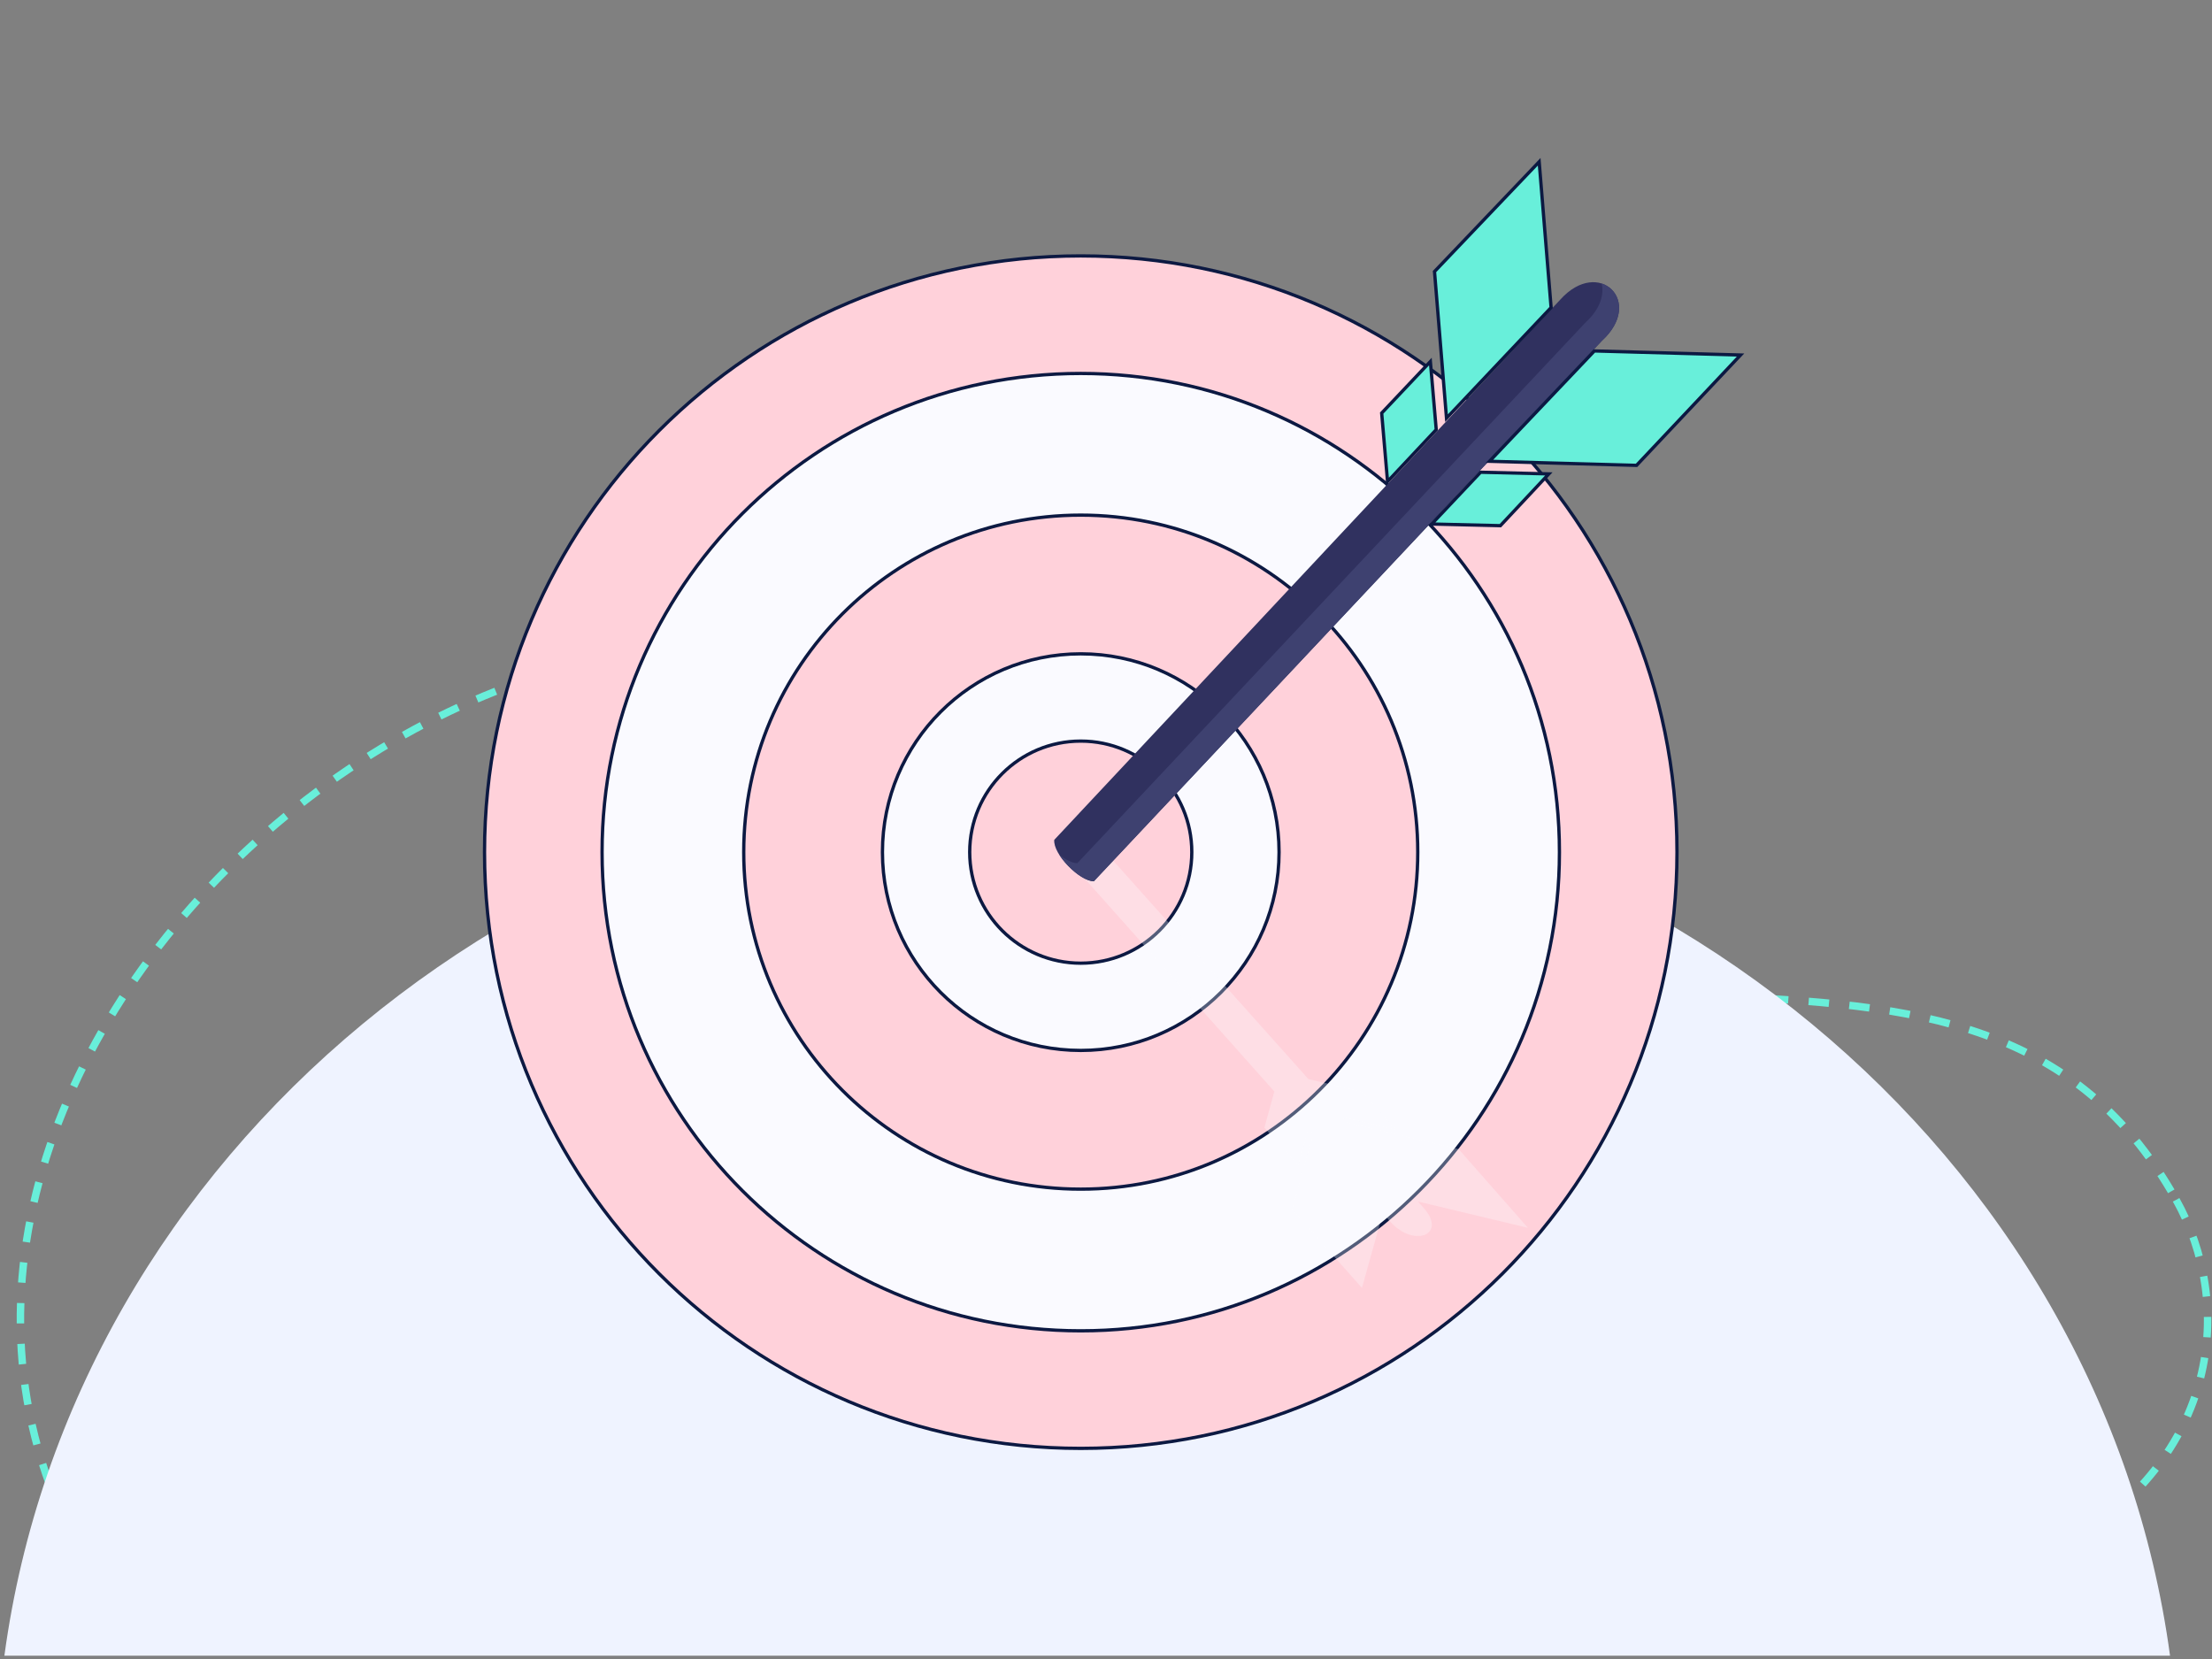 <svg xmlns="http://www.w3.org/2000/svg" width="168" height="126" viewBox="0 0 168 126" fill="none"><rect x="0" y="0" width="168" height="126" fill="#808080" stroke="none"/><path d="M165.277 91.127C174.067 106.856 161.347 137.719 80.679 116.27C40.233 105.516 10.021 129.742 3.796 112.832C-10.706 73.444 48.516 27.882 81.448 59.691C111.55 88.767 149.278 62.498 165.277 91.127Z" stroke="#68EFDA" stroke-width="0.566" stroke-miterlimit="10" stroke-dasharray="1.55 1.55"></path><path d="M164.813 125.751H0.333C5.481 87.719 40.335 58.302 82.573 58.302C124.812 58.302 159.666 87.719 164.813 125.751Z" fill="#EFF3FF"></path><g clip-path="url(#clip0_3259_13662)"><path d="M127.366 64.719C127.366 89.728 107.092 110.003 82.082 110.003C57.073 110.003 36.799 89.728 36.799 64.719C36.799 39.71 57.073 19.436 82.082 19.436C107.092 19.436 127.366 39.71 127.366 64.719Z" fill="#FFD1DA" stroke="#0C1942" stroke-width="0.25"></path><path d="M118.438 64.719C118.438 84.798 102.161 101.075 82.082 101.075C62.004 101.075 45.727 84.798 45.727 64.719C45.727 44.641 62.004 28.364 82.082 28.364C102.161 28.364 118.438 44.641 118.438 64.719Z" fill="#FAFAFF" stroke="#0C1942" stroke-width="0.25"></path><path d="M107.678 64.719C107.678 78.855 96.219 90.315 82.082 90.315C67.946 90.315 56.486 78.855 56.486 64.719C56.486 50.583 67.946 39.123 82.082 39.123C96.219 39.123 107.678 50.583 107.678 64.719Z" fill="#FFD1DA" stroke="#0C1942" stroke-width="0.25"></path><path d="M97.144 64.719C97.144 73.037 90.4 79.78 82.082 79.78C73.764 79.78 67.021 73.037 67.021 64.719C67.021 56.401 73.764 49.658 82.082 49.658C90.4 49.658 97.144 56.401 97.144 64.719Z" fill="#FAFAFF" stroke="#0C1942" stroke-width="0.25"></path><path d="M90.516 64.719C90.516 69.377 86.74 73.153 82.082 73.153C77.424 73.153 73.648 69.377 73.648 64.719C73.648 60.061 77.424 56.285 82.082 56.285C86.74 56.285 90.516 60.061 90.516 64.719Z" fill="#FFD1DA" stroke="#0C1942" stroke-width="0.25"></path><path opacity="0.3" d="M101.954 84.841L106.002 85.799L103.446 82.919L99.374 81.956L82.801 63.412C82.162 63.172 80.87 63.516 80.366 63.956C80.366 63.956 80.366 63.956 80.361 63.961C80.316 64.001 80.276 64.045 80.246 64.085C80.241 64.095 80.236 64.1 80.231 64.11C80.201 64.155 80.176 64.2 80.166 64.245L96.784 82.894L96.031 85.649L98.601 88.524L99.354 85.779L99.714 86.183L98.137 91.852L103.441 97.816L105.023 92.142L105.418 92.581C105.517 92.711 105.627 92.825 105.732 92.935C105.752 92.955 105.767 92.975 105.787 92.99C105.892 93.095 106.002 93.19 106.111 93.275C106.121 93.284 106.136 93.29 106.146 93.299C106.256 93.379 106.361 93.449 106.471 93.514C106.481 93.519 106.491 93.529 106.506 93.534C106.62 93.599 106.73 93.654 106.845 93.699C106.86 93.704 106.875 93.709 106.89 93.719C107.114 93.803 107.334 93.853 107.544 93.868C107.559 93.868 107.574 93.868 107.588 93.868C107.688 93.873 107.788 93.868 107.878 93.863C107.883 93.863 107.893 93.863 107.898 93.863C107.983 93.853 108.068 93.833 108.142 93.808C108.152 93.808 108.162 93.803 108.172 93.799C108.247 93.774 108.322 93.739 108.382 93.694C108.392 93.689 108.402 93.679 108.412 93.669C108.472 93.624 108.532 93.579 108.577 93.519C108.881 93.145 108.816 92.491 108.068 91.678L107.688 91.253L116.047 93.254L110.782 87.276L102.344 85.255" fill="#FAFAFF"></path><path d="M83.08 66.93L121.657 25.888C124.915 22.909 121.437 19.511 118.513 22.744L80.071 63.786C79.961 64.869 81.993 66.935 83.08 66.935V66.93Z" fill="#30315F"></path><path d="M121.642 21.527C121.846 22.37 121.547 23.468 120.399 24.516L81.823 65.558C81.439 65.558 80.944 65.303 80.46 64.924C81.084 65.907 82.317 66.925 83.08 66.925L121.657 25.888C123.698 24.022 123.094 21.991 121.642 21.532V21.527Z" fill="#3E4170"></path><path d="M109.861 31.758L108.95 20.624L116.899 12.287L117.805 23.358L109.861 31.758Z" fill="#68EFDA" stroke="#0C1942" stroke-width="0.25"></path><path d="M105.383 36.573L104.938 31.373L108.636 27.459L109.081 32.631L105.383 36.573Z" fill="#68EFDA" stroke="#0C1942" stroke-width="0.25"></path><path d="M113.127 35.034L121.09 26.654L132.194 26.963L124.294 35.344L113.127 35.034Z" fill="#68EFDA" stroke="#0C1942" stroke-width="0.25"></path><path d="M108.735 39.799L112.447 35.866L117.633 35.992L113.953 39.925L108.735 39.799Z" fill="#68EFDA" stroke="#0C1942" stroke-width="0.25"></path></g><defs><clipPath id="clip0_3259_13662"><rect width="95.802" height="98.127" fill="white" transform="translate(36.674 12)"></rect></clipPath></defs></svg>